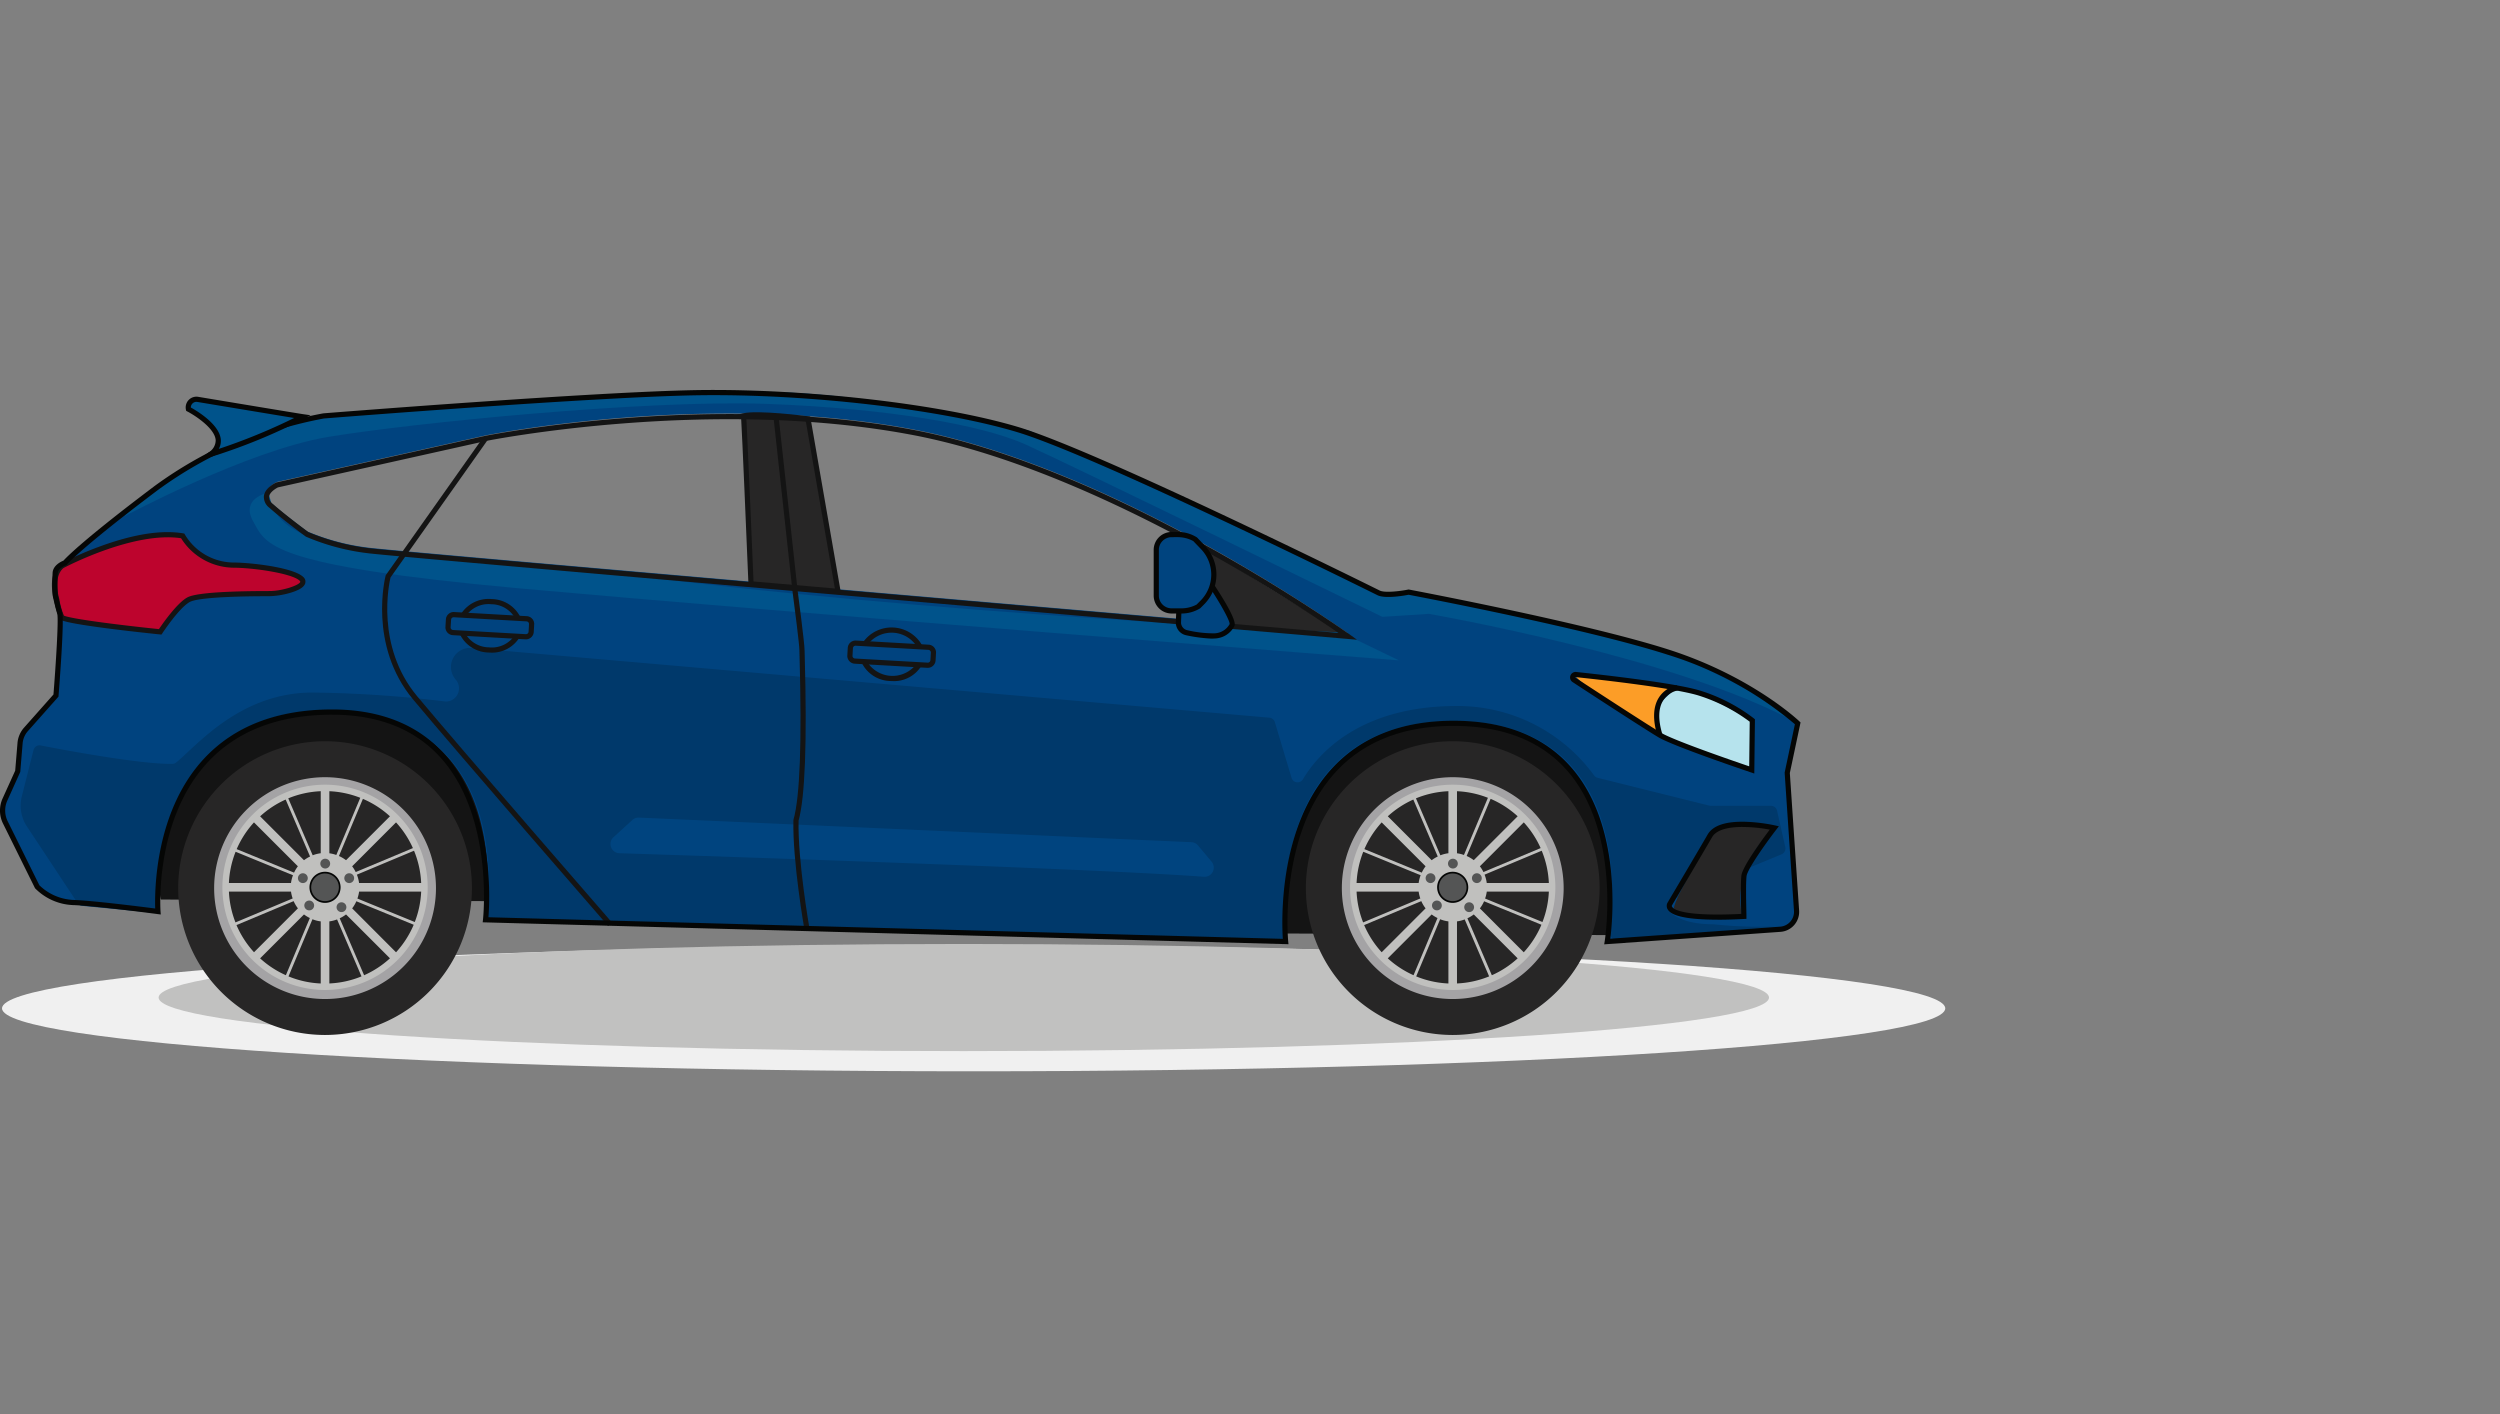 <svg id="Group_1809" data-name="Group 1809" xmlns="http://www.w3.org/2000/svg" xmlns:xlink="http://www.w3.org/1999/xlink" width="350" height="197.987" viewBox="0 0 350 197.987">
  <rect x="0" y="0" width="350" height="197.987" fill="#808080" stroke="none"/>
  <defs>
    <clipPath id="clip-path">
      <rect id="Rectangle_1077" data-name="Rectangle 1077" width="350" height="197.987" fill="none"/>
    </clipPath>
  </defs>
  <g id="Group_1808" data-name="Group 1808" clip-path="url(#clip-path)">
    <path id="Path_5686" data-name="Path 5686" d="M272.189,72.857c0,4.867-60.9,8.812-136.025,8.812S.138,77.724.138,72.857s60.9-8.812,136.025-8.812,136.025,3.945,136.025,8.812" transform="translate(0.147 68.313)" fill="#f0f0f0"/>
    <path id="Path_5687" data-name="Path 5687" d="M236.2,71.446c0,4.142-50.471,7.5-112.73,7.5s-112.728-3.356-112.728-7.5,50.469-7.5,112.728-7.5S236.2,67.3,236.2,71.446" transform="translate(11.462 68.21)" fill="#c1c1c0"/>
    <path id="Path_5688" data-name="Path 5688" d="M11.336,76.24l56.4.279V46.588H10.5s.209,29.022.839,29.652" transform="translate(11.196 49.693)" fill="#141414"/>
    <path id="Path_5689" data-name="Path 5689" d="M84.325,78.526l56.4.279V48.874H83.486s.209,29.022.839,29.652" transform="translate(89.049 52.131)" fill="#141414"/>
    <path id="Path_5690" data-name="Path 5690" d="M250.025,79.828l1.469-6.927s-6.4-6.194-18.159-9.974-36.321-8.4-36.321-8.4-3.15.63-4.2.105-39.363-19.525-50.6-22.884S111.988,26.4,97.607,26.608s-52.484,3.253-52.484,3.253A56.939,56.939,0,0,0,21.714,39.94c-11.021,8.291-12.807,10.5-12.807,10.5s-1.259.42-1.364,1.364a29.807,29.807,0,0,0,0,3.15s.314,1.469.63,2.519-.525,11.546-.525,11.546l-4.2,4.741a3.3,3.3,0,0,0-.823,1.92l-.329,3.941L.512,83.552a3.775,3.775,0,0,0,.056,3.232l4.456,9a7.566,7.566,0,0,0,5.038,2.205c3.15.105,11.862,1.261,11.862,1.261s-2.1-27.922,24.248-27.922S67.8,100.4,67.8,100.4l112,3.044S176.755,72.9,203.313,72.9s21.518,30.545,21.518,30.545l24.233-1.717a2.443,2.443,0,0,0,2.265-2.6ZM51.631,48.336a31.539,31.539,0,0,1-8.818-2.308s-3.147-2.31-5.038-3.991.841-2.939.841-2.939L67.8,32.591s31.072-6.3,59.833-.839S188.512,60.3,188.512,60.3,56.88,48.967,51.631,48.336" transform="translate(0.188 28.365)" fill="#00437f"/>
    <path id="Path_5691" data-name="Path 5691" d="M4.213,57.547c3.065.6,14,2.66,18.434,2.577a.847.847,0,0,0,.523-.192c2.759-2.189,9-9.992,19.492-9.788A168.115,168.115,0,0,1,60.92,51.4a1.851,1.851,0,0,0,1.387-3.075A2.67,2.67,0,0,1,64.54,43.9l111.683,9.759a.875.875,0,0,1,.763.62l2.341,7.81a.874.874,0,0,0,1.585.2c2.044-3.429,7.833-10.263,21.516-10.263a23.619,23.619,0,0,1,19.24,9.7.862.862,0,0,0,.506.349L237.8,65.968a.819.819,0,0,0,.211.027h8.432a.875.875,0,0,1,.854.682l1.153,5.107a.873.873,0,0,1-.519,1l-15.572,6.458a.871.871,0,0,0-.314,1.395c.808.849,2.561,1.936,6.245,1.943.023,0,.048,0,.07,0a64.3,64.3,0,0,0,8.992.31l-22.522,1.8a.875.875,0,0,1-.936-.986c.7-5.425,2.43-29.578-21.89-29.578-24.5,0-23.983,24.595-23.6,29.8a.872.872,0,0,1-.893.936L67.481,82.185a.874.874,0,0,1-.847-.984c.657-5.1,2.339-28.819-23.237-28.538-21.2.374-22.873,22.516-22.985,27.4a.872.872,0,0,1-.957.851L10.012,80a.88.88,0,0,1-.645-.389L2.273,68.882a5.278,5.278,0,0,1-.713-4.2L3.2,58.191a.871.871,0,0,1,1.013-.645" transform="translate(1.492 46.817)" fill="#00396b"/>
    <path id="Path_5692" data-name="Path 5692" d="M84.05,48.108l17.986,1.61L81.251,36.911Z" transform="translate(86.665 39.371)" fill="#272626"/>
    <path id="Path_5693" data-name="Path 5693" d="M4.736,40.584s9.971-5.353,16.9-4.2a8.377,8.377,0,0,0,7.033,4.094c2.625,0,8.291.736,9.552,1.889s-2.833,2.1-4.408,2.1-9.763,0-11.338.841-3.989,4.514-3.989,4.514S6.1,48.562,4.736,47.828A9.811,9.811,0,0,1,4,45.309s-1.048-3.255.736-4.724" transform="translate(3.94 38.636)" fill="#bd042d"/>
    <path id="Path_5694" data-name="Path 5694" d="M18.858,50.393l-.219-.021c-1.275-.13-12.5-1.29-13.886-2.038l-.1-.054-.052-.1a9.927,9.927,0,0,1-.765-2.6c-.114-.366-1.021-3.538.858-5.086l.06-.039a48.26,48.26,0,0,1,5.9-2.554c4.516-1.606,8.3-2.172,11.23-1.682l.174.029.085.157a8.009,8.009,0,0,0,6.714,3.9c2.589,0,8.4.7,9.8,1.984a.863.863,0,0,1,.3,1c-.2.506-.932.94-2.189,1.294A11.5,11.5,0,0,1,34,45.02c-6.146,0-10.217.291-11.166.8C21.36,46.6,19,50.174,18.98,50.209ZM5.2,47.742c1.277.515,8.49,1.393,13.3,1.885.521-.771,2.55-3.679,4-4.449,1.368-.73,7.014-.882,11.509-.882,1.717,0,4.086-.781,4.276-1.271.006-.017.027-.07-.114-.2-1.081-.99-6.4-1.794-9.306-1.794a8.8,8.8,0,0,1-7.264-4.125c-6.528-.98-15.845,3.844-16.465,4.17-1.533,1.306-.6,4.278-.593,4.309l.012.06a9.84,9.84,0,0,0,.647,2.3" transform="translate(3.751 38.448)" fill="#141414"/>
    <path id="Path_5695" data-name="Path 5695" d="M106.733,45.806s11.852.975,12.792,1.2a19.8,19.8,0,0,0,1.992.339s-3.054.8-3.282,2.271a20.768,20.768,0,0,0,.265,4.518s-10.734-6.843-11.767-8.324" transform="translate(113.844 48.859)" fill="#fc9d27"/>
    <path id="Path_5696" data-name="Path 5696" d="M125.575,51.23s-5.834-3.916-10.585-4.6c-2.12,1.794-3.672,2.966-2.242,6.413,2.784,1.292,12.538,5.043,12.538,5.043Z" transform="translate(119.669 49.738)" fill="#b6e3ed"/>
    <path id="Path_5697" data-name="Path 5697" d="M132.153,59.743l-.473-.159c-.436-.147-10.726-3.615-12.923-4.9-1.719-1.009-9-5.749-12.042-7.742a.773.773,0,0,1,.506-1.416c4.022.428,13.751,1.533,17.244,2.575a24,24,0,0,1,7.64,3.933l.136.112Zm-25.021-13.5c-.014,0-.029,0-.039.033a.038.038,0,0,0,.019.054c3.044,1.99,10.306,6.723,12.011,7.723,1.872,1.1,10.23,3.972,12.317,4.681l.07-6.247a23.875,23.875,0,0,0-7.252-3.693c-3.435-1.025-13.113-2.124-17.114-2.55h-.012" transform="translate(113.449 48.551)" fill="#050605"/>
    <path id="Path_5698" data-name="Path 5698" d="M112.523,53.508c-.688-2.269-.62-4.08.207-5.377a3.9,3.9,0,0,1,2.532-1.709l.105.719-.052-.36.054.36a3.213,3.213,0,0,0-2.034,1.391c-.7,1.11-.74,2.713-.118,4.766Z" transform="translate(119.52 49.516)" fill="#050605"/>
    <path id="Path_5699" data-name="Path 5699" d="M19.433,33.383s-3.85.783-2.029,4,1.819,6.159,37.228,9.376S177.8,56.841,177.8,56.841l-8.118-3.92S110.92,50.408,67.426,44.535C54.146,42.743,35.3,42.652,27,40.153c-7.83-2.356-6.81-6.049-7.568-6.77" transform="translate(18.041 35.608)" fill="#00538b"/>
    <path id="Path_5700" data-name="Path 5700" d="M125.513,61.558l-1.9-2.269a1.286,1.286,0,0,0-.93-.459L45.342,55.387a1.279,1.279,0,0,0-.928.337l-2.635,2.41a1.288,1.288,0,0,0,.825,2.24c13.72.442,68.011,2.228,81.824,3.3a1.287,1.287,0,0,0,1.085-2.112" transform="translate(44.112 59.076)" fill="#00447f"/>
    <path id="Path_5701" data-name="Path 5701" d="M50.369,28.25c.07-.07,1.05,23.514,1.05,23.514L63.6,52.814,59.4,28.669s-7-.909-9.027-.42" transform="translate(53.725 29.978)" fill="#272626"/>
    <path id="Path_5702" data-name="Path 5702" d="M64.71,53.4,51.746,52.283l-.014-.318c-.248-6.014-.893-21.261-1.025-23.26l-.971-.327,1.226-.3c2.071-.5,8.87.376,9.159.413l.265.035ZM52.444,51.615l11.389.982L59.76,29.182c-1.221-.149-6.326-.74-8.326-.451.012.176.025.4.041.7.033.645.076,1.564.128,2.67.1,2.205.231,5.144.358,8.083.219,5.065.43,10.126.484,11.426" transform="translate(53.049 29.79)" fill="#141414"/>
    <path id="Path_5703" data-name="Path 5703" d="M170.919,59.647l-1.312-.114C168.29,59.42,37.909,48.19,32.713,47.566a31.528,31.528,0,0,1-8.928-2.341l-.06-.035c-.033-.023-3.185-2.339-5.065-4.011a1.877,1.877,0,0,1-.773-1.684c.167-1.135,1.639-1.827,1.7-1.856l.072-.025,29.183-6.508c.318-.064,31.477-6.252,59.98-.841s60.705,28.381,61.028,28.612ZM24.124,44.582A31.748,31.748,0,0,0,32.8,46.845c4.9.589,121.576,10.647,135.519,11.85-5.894-4.061-34.252-22.9-59.633-27.718-28.362-5.384-59.382.775-59.692.839l-29.135,6.5c-.347.169-1.166.688-1.254,1.29a1.224,1.224,0,0,0,.537,1.033C20.9,42.2,23.8,44.344,24.124,44.582" transform="translate(19.062 29.917)" fill="#141414"/>
    <path id="Path_5704" data-name="Path 5704" d="M56.737,100.091c-.017-.1-1.684-9.62-1.546-15.328l.014-.089c.9-3.178,1.182-10.839.849-22.768-.014-.492-.023-.814-.023-.926,0-.756-.639-5.793-.978-8.351l-2.66-24.361.721-.079,2.66,24.353c.039.3.982,7.444.982,8.438,0,.107.008.424.023.905.333,11.949.043,19.666-.864,22.942-.128,5.642,1.519,15.043,1.536,15.138Z" transform="translate(55.886 30.068)" fill="#141414"/>
    <path id="Path_5705" data-name="Path 5705" d="M68.669,47.214l-.064,0-10.172-.579A1.1,1.1,0,0,1,57.4,45.478l.06-1.054a1.1,1.1,0,0,1,1.155-1.031l10.172.579a1.1,1.1,0,0,1,1.031,1.155l-.06,1.054a1.1,1.1,0,0,1-1.091,1.033m-.023-.727a.368.368,0,0,0,.389-.347l.06-1.054a.368.368,0,0,0-.347-.389l-10.172-.579a.359.359,0,0,0-.267.093.368.368,0,0,0-.122.252l-.06,1.056a.362.362,0,0,0,.093.267.368.368,0,0,0,.254.122Z" transform="translate(61.225 46.283)" fill="#141414"/>
    <path id="Path_5706" data-name="Path 5706" d="M62.722,47.612c-.1,0-.209,0-.314-.008a4.572,4.572,0,0,1-4.032-2.563l.668-.283a4.185,4.185,0,0,0,7.031.4l.632.358a4.508,4.508,0,0,1-3.984,2.1" transform="translate(62.265 47.741)" fill="#141414"/>
    <path id="Path_5707" data-name="Path 5707" d="M66.117,45.361a4.184,4.184,0,0,0-7.031-.4l-.632-.358a4.9,4.9,0,0,1,8.333.473Z" transform="translate(62.349 45.342)" fill="#141414"/>
    <path id="Path_5708" data-name="Path 5708" d="M41.444,45.284l-.064,0L31.208,44.7a1.1,1.1,0,0,1-1.031-1.155l.06-1.054a1.1,1.1,0,0,1,1.155-1.031l10.172.579A1.1,1.1,0,0,1,42.6,43.2l-.06,1.054a1.1,1.1,0,0,1-1.091,1.033m-.023-.727a.369.369,0,0,0,.389-.347l.06-1.054a.368.368,0,0,0-.347-.389l-10.172-.579a.363.363,0,0,0-.389.347L30.9,43.59a.362.362,0,0,0,.093.267.368.368,0,0,0,.254.122Z" transform="translate(32.186 44.224)" fill="#141414"/>
    <path id="Path_5709" data-name="Path 5709" d="M35.5,45.682c-.1,0-.209,0-.314-.008a4.572,4.572,0,0,1-4.032-2.563l.668-.283a3.852,3.852,0,0,0,3.406,2.12,3.845,3.845,0,0,0,3.625-1.719l.632.358a4.508,4.508,0,0,1-3.984,2.1" transform="translate(33.227 45.682)" fill="#141414"/>
    <path id="Path_5710" data-name="Path 5710" d="M38.892,43.431a3.847,3.847,0,0,0-3.406-2.12,3.844,3.844,0,0,0-3.625,1.722l-.632-.358a4.574,4.574,0,0,1,4.3-2.087,4.576,4.576,0,0,1,4.034,2.561Z" transform="translate(33.31 43.283)" fill="#141414"/>
    <path id="Path_5711" data-name="Path 5711" d="M57.526,98.064c-.211-.242-21.069-24.233-27.3-31.706-6.345-7.616-3.875-17.236-3.85-17.331l.017-.064.037-.052L40.077,29.6l.593.417L27.064,49.273c-.194.814-2.118,9.61,3.722,16.62,6.225,7.469,27.079,31.454,27.288,31.694Z" transform="translate(27.609 31.57)" fill="#141414"/>
    <path id="Path_5712" data-name="Path 5712" d="M84.682,39.828s2.939,4.478,2.66,5.179a2.875,2.875,0,0,1-2.519,1.54,17.323,17.323,0,0,1-3.807-.44,1.47,1.47,0,0,1-1.184-1.5l.091-2.4Z" transform="translate(85.149 42.482)" fill="#00447f"/>
    <path id="Path_5713" data-name="Path 5713" d="M84.655,47.167a21.328,21.328,0,0,1-3.522-.463,1.823,1.823,0,0,1-1.478-1.87l.1-2.612L85,39.6l.178.271c1.389,2.114,2.982,4.788,2.693,5.512a3.217,3.217,0,0,1-2.821,1.767c-.118.01-.248.017-.391.017m-4.189-4.489-.085,2.182a1.107,1.107,0,0,0,.893,1.133,16,16,0,0,0,3.7.434,2.52,2.52,0,0,0,2.211-1.3c.033-.463-1.2-2.676-2.443-4.59Z" transform="translate(84.962 42.24)" fill="#050605"/>
    <path id="Path_5714" data-name="Path 5714" d="M78.33,38.362v6.392A2.149,2.149,0,0,0,80.479,46.9h1.37a4.753,4.753,0,0,0,2.379-.63l.562-.562a5.5,5.5,0,0,0,.079-7.7l-1.091-1.137a4.667,4.667,0,0,0-2.41-.661h-.889a2.149,2.149,0,0,0-2.149,2.149" transform="translate(83.549 38.627)" fill="#00447f"/>
    <path id="Path_5715" data-name="Path 5715" d="M82.035,47.452h-1.37a2.514,2.514,0,0,1-2.511-2.511V38.549a2.514,2.514,0,0,1,2.511-2.511h.891a4.873,4.873,0,0,1,2.67.771l1.091,1.137a5.9,5.9,0,0,1-.083,8.209l-.562.562a4.943,4.943,0,0,1-2.637.736m-1.37-10.689a1.789,1.789,0,0,0-1.786,1.786v6.392a1.787,1.787,0,0,0,1.786,1.786h1.37a4.6,4.6,0,0,0,2.122-.523l.564-.562a5.168,5.168,0,0,0,.072-7.192L83.7,37.313a4.515,4.515,0,0,0-2.147-.55Z" transform="translate(83.361 38.44)" fill="#050605"/>
    <path id="Path_5716" data-name="Path 5716" d="M8.414,43.981s17.215-9.238,28.553-11.127S81.473,27.6,98.478,28.235s30.022,2.939,36.11,5.669,49.967,24.142,49.967,24.142l6.508-.42s35.06,6.088,51.645,15.326c-.211-1.261-11.546-7.349-18.159-9.971s-36.321-8.4-36.321-8.4l-4.2.105L135.218,32.015s-20.154-5.249-36.741-5.46-56.264,2.519-62.141,3.36S15.972,35.793,8.414,43.981" transform="translate(8.975 28.313)" fill="#00538b"/>
    <path id="Path_5717" data-name="Path 5717" d="M224.587,104.03l.074-.455c.025-.149,2.35-14.9-5.074-23.65-3.648-4.3-9.06-6.475-16.087-6.475-7.07,0-12.652,2.205-16.589,6.551-7.934,8.763-6.578,23.45-6.564,23.6l.041.411-.413-.012-112.4-3.054.045-.395c.014-.141,1.544-14.307-5.9-22.619-3.6-4.018-8.719-6.053-15.229-6.053-.043,0-.087,0-.132,0-7.4.031-13.231,2.286-17.314,6.7-7.438,8.052-6.582,20.7-6.572,20.827l.033.444-.444-.058c-.087-.012-8.729-1.153-11.825-1.257a7.882,7.882,0,0,1-5.3-2.325l-.033-.037-.023-.043-4.454-9A4.115,4.115,0,0,1,.37,83.591l1.757-3.877.322-3.879A3.714,3.714,0,0,1,3.361,73.7l4.123-4.648c.322-4.044.744-10.583.529-11.292-.314-1.052-.624-2.488-.637-2.548l-.008-.058a30.188,30.188,0,0,1,0-3.207c.112-1,1.176-1.5,1.513-1.633.411-.461,2.85-2.99,12.8-10.478A57.833,57.833,0,0,1,45.259,29.691c.4-.033,38.3-3.05,52.532-3.259,15.179-.219,33.986,1.949,44.722,5.16,11.358,3.4,50.267,22.712,50.653,22.907.682.341,2.794.1,3.966-.136l.068-.014.07.012c.246.048,24.719,4.666,36.362,8.409,11.7,3.761,18.236,9.994,18.3,10.056l.145.141-1.5,7.076,1.3,19.249a2.811,2.811,0,0,1-2.6,2.988ZM68.381,100.237l111.214,3.023c-.159-2.476-.616-15.576,6.779-23.743,4.08-4.507,9.843-6.793,17.128-6.793,7.252,0,12.85,2.265,16.64,6.733,6.9,8.124,5.632,21.193,5.3,23.783l23.787-1.686a2.083,2.083,0,0,0,1.928-2.213l-1.308-19.352,1.436-6.774a50.834,50.834,0,0,0-17.872-9.752c-11.3-3.631-34.761-8.1-36.207-8.374-.56.107-3.292.6-4.363.06-.386-.192-39.237-19.48-50.537-22.861C131.63,29.1,112.91,26.938,97.8,27.159,83.6,27.366,45.72,30.381,45.34,30.412a57.071,57.071,0,0,0-23.219,10C11.325,48.539,9.4,50.83,9.376,50.853l-.066.081-.1.035c-.289.1-1.054.479-1.12,1.06a28.935,28.935,0,0,0,0,3.061c.045.211.333,1.519.616,2.463.324,1.083-.424,10.6-.51,11.679l-.01.122L3.9,74.183a2.975,2.975,0,0,0-.732,1.711l-.333,4L1.031,83.89a3.394,3.394,0,0,0,.052,2.92l4.431,8.951a7.287,7.287,0,0,0,4.749,2.052c2.765.091,9.653.969,11.466,1.2-.079-2.35-.068-13.507,6.783-20.925,4.224-4.576,10.23-6.911,17.847-6.944,6.785-.023,12.141,2.089,15.907,6.3,6.952,7.764,6.307,20.406,6.115,22.791" transform="translate(0 28.178)" fill="#050605"/>
    <path id="Path_5718" data-name="Path 5718" d="M28.729,29.484c-.655-.093-10.633-1.752-14.648-2.422a1.14,1.14,0,0,0-1.3,1.366s6.8,3.519,3.05,6.334a79.47,79.47,0,0,0,12.9-5.278" transform="translate(13.602 28.849)" fill="#00538b"/>
    <path id="Path_5719" data-name="Path 5719" d="M14.108,35.925,15.8,34.66a1.96,1.96,0,0,0,.98-1.722c-.138-1.662-2.918-3.451-3.978-4l-.151-.079-.037-.167a1.506,1.506,0,0,1,1.717-1.8c4.187.7,14,2.329,14.64,2.422l1.085.155-.963.523A80.912,80.912,0,0,1,16.123,35.3ZM13.3,28.386c.794.438,4.018,2.341,4.2,4.493a2.241,2.241,0,0,1-.291,1.306,83.476,83.476,0,0,0,10.556-4.33c-2.806-.459-10.1-1.672-13.557-2.246a.779.779,0,0,0-.905.777" transform="translate(13.415 28.663)" fill="#050605"/>
    <path id="Path_5720" data-name="Path 5720" d="M127.555,56.276c-6.613,5.669-4.565,12.544-4.565,12.544s-9.573-.064-9.589-1.343,5.809-11.149,5.809-11.149,6.3-.891,8.345-.052" transform="translate(120.957 59.642)" fill="#272626"/>
    <path id="Path_5721" data-name="Path 5721" d="M120.032,69.382c-4.123,0-6.475-.492-7.008-1.471a.923.923,0,0,1,.021-.942c.192-.322,4.5-7.6,5.59-9.5.74-1.285,2.569-1.889,5.446-1.79a23.632,23.632,0,0,1,3.976.5l.556.126-.347.448c-1.566,2.032-4.084,5.607-4.179,6.551-.1,1.027-.06,3.127-.033,4.516.01.471.019.86.019,1.1v.345l-.345.017q-2.037.108-3.7.107m3.511-12.989c-1.85,0-3.643.331-4.278,1.434-1.116,1.938-5.557,9.444-5.6,9.521l-.019.027a.2.2,0,0,0,.023.2c.2.337,1.494,1.387,9.674.992,0-.207-.008-.459-.014-.74-.027-1.407-.07-3.532.037-4.6.126-1.259,2.926-5.074,3.974-6.46a21.534,21.534,0,0,0-3.8-.372" transform="translate(120.428 59.374)" fill="#050605"/>
    <path id="Path_5722" data-name="Path 5722" d="M48.134,68.89a16.949,16.949,0,1,1-16.95-16.95,16.95,16.95,0,0,1,16.95,16.95" transform="translate(15.183 55.401)" fill="#a4a3a5"/>
    <path id="Path_5723" data-name="Path 5723" d="M29.436,81.9A14.371,14.371,0,1,1,43.808,67.527,14.37,14.37,0,0,1,29.436,81.9" transform="translate(16.069 56.698)" fill="#c0c0be"/>
    <path id="Path_5724" data-name="Path 5724" d="M32.571,50.273A20.44,20.44,0,1,0,53.012,70.712,20.44,20.44,0,0,0,32.571,50.273m0,36.087A15.647,15.647,0,1,1,48.22,70.712,15.648,15.648,0,0,1,32.571,86.36" transform="translate(12.938 53.623)" fill="#272626"/>
    <path id="Path_5725" data-name="Path 5725" d="M32.633,91.336A20.561,20.561,0,1,1,53.194,70.775,20.584,20.584,0,0,1,32.633,91.336m0-40.88A20.319,20.319,0,1,0,52.952,70.775,20.343,20.343,0,0,0,32.633,50.456m0,36.087A15.768,15.768,0,1,1,48.4,70.775,15.787,15.787,0,0,1,32.633,86.543m0-31.295A15.527,15.527,0,1,0,48.159,70.775,15.543,15.543,0,0,0,32.633,55.248" transform="translate(12.876 53.56)" fill="#272626"/>
    <path id="Path_5726" data-name="Path 5726" d="M23.766,61.947,17.62,68.093a13.478,13.478,0,0,0,3.608,2.362l3.356-8.006a4.8,4.8,0,0,1-.818-.5" transform="translate(18.794 66.075)" fill="#272626"/>
    <path id="Path_5727" data-name="Path 5727" d="M24.055,71.263v-8.69a4.607,4.607,0,0,1-1.157-.3l-3.354,8a13.387,13.387,0,0,0,4.511.994" transform="translate(20.846 66.421)" fill="#272626"/>
    <path id="Path_5728" data-name="Path 5728" d="M24.2,60.4h-8.69a13.4,13.4,0,0,0,.916,4.311l8.008-3.354A4.76,4.76,0,0,1,24.2,60.4" transform="translate(16.54 64.426)" fill="#272626"/>
    <path id="Path_5729" data-name="Path 5729" d="M18.473,68.2l6.146-6.146a4.753,4.753,0,0,1-.6-1.009l-8,3.352a13.521,13.521,0,0,0,2.451,3.8" transform="translate(17.09 65.114)" fill="#272626"/>
    <path id="Path_5730" data-name="Path 5730" d="M15.507,62.076H24.2a4.768,4.768,0,0,1,.277-1.087L16.445,57.7a13.451,13.451,0,0,0-.938,4.375" transform="translate(16.54 61.546)" fill="#272626"/>
    <path id="Path_5731" data-name="Path 5731" d="M24.6,61.857l-6.146-6.146a13.523,13.523,0,0,0-2.422,3.743l8.033,3.29a4.817,4.817,0,0,1,.535-.887" transform="translate(17.103 59.424)" fill="#272626"/>
    <path id="Path_5732" data-name="Path 5732" d="M23.957,62.7,30.1,56.558a13.481,13.481,0,0,0-3.786-2.441l-3.354,8a4.848,4.848,0,0,1,.994.589" transform="translate(24.493 57.724)" fill="#272626"/>
    <path id="Path_5733" data-name="Path 5733" d="M22.311,53.6v8.69a4.621,4.621,0,0,1,.973.238l3.356-8.006a13.394,13.394,0,0,0-4.33-.922" transform="translate(23.798 57.17)" fill="#272626"/>
    <path id="Path_5734" data-name="Path 5734" d="M17.62,56.511l6.146,6.146a4.741,4.741,0,0,1,.849-.519L21.2,54.163a13.471,13.471,0,0,0-3.575,2.348" transform="translate(18.794 57.773)" fill="#272626"/>
    <path id="Path_5735" data-name="Path 5735" d="M24.073,62.287V53.6A13.414,13.414,0,0,0,19.528,54.6l3.42,7.973a4.857,4.857,0,0,1,1.124-.289" transform="translate(20.829 57.169)" fill="#272626"/>
    <path id="Path_5736" data-name="Path 5736" d="M24.484,62.152h8.69a13.4,13.4,0,0,0-1-4.522l-8,3.35a4.841,4.841,0,0,1,.306,1.172" transform="translate(25.789 61.471)" fill="#272626"/>
    <path id="Path_5737" data-name="Path 5737" d="M30,55.711l-6.146,6.146a4.713,4.713,0,0,1,.5.806l8.008-3.354A13.493,13.493,0,0,0,30,55.711" transform="translate(25.445 59.424)" fill="#272626"/>
    <path id="Path_5738" data-name="Path 5738" d="M22.311,62.559v8.69a13.435,13.435,0,0,0,4.5-.99l-3.42-7.975a4.85,4.85,0,0,1-1.081.275" transform="translate(23.798 66.435)" fill="#272626"/>
    <path id="Path_5739" data-name="Path 5739" d="M30.05,68.093,23.9,61.947a4.8,4.8,0,0,1-.891.539l3.42,7.973a13.437,13.437,0,0,0,3.617-2.366" transform="translate(24.546 66.075)" fill="#272626"/>
    <path id="Path_5740" data-name="Path 5740" d="M24.449,60.4a4.615,4.615,0,0,1-.238.969l8.033,3.288a13.359,13.359,0,0,0,.895-4.257Z" transform="translate(25.824 64.426)" fill="#272626"/>
    <path id="Path_5741" data-name="Path 5741" d="M23.856,62.05,30,68.2a13.521,13.521,0,0,0,2.474-3.856l-8.029-3.288a4.794,4.794,0,0,1-.591,1" transform="translate(25.445 65.121)" fill="#272626"/>
    <path id="Path_5742" data-name="Path 5742" d="M25.139,61.172a2.058,2.058,0,1,1-2.058-2.058,2.057,2.057,0,0,1,2.058,2.058" transform="translate(22.423 63.053)" fill="#545555"/>
    <path id="Path_5743" data-name="Path 5743" d="M23.143,63.414a2.179,2.179,0,1,1,2.178-2.18,2.182,2.182,0,0,1-2.178,2.18m0-4.117a1.936,1.936,0,1,0,1.936,1.936A1.938,1.938,0,0,0,23.143,59.3" transform="translate(22.362 62.991)" fill="#050605"/>
    <path id="Path_5744" data-name="Path 5744" d="M23.074,58.859a.687.687,0,1,1-.686-.688.688.688,0,0,1,.686.688" transform="translate(23.146 62.048)" fill="#545555"/>
    <path id="Path_5745" data-name="Path 5745" d="M24.7,59.845a.687.687,0,1,1-.686-.688.686.686,0,0,1,.686.688" transform="translate(24.877 63.099)" fill="#545555"/>
    <path id="Path_5746" data-name="Path 5746" d="M21.989,61.692a.687.687,0,1,1-.686-.686.688.688,0,0,1,.686.686" transform="translate(21.989 65.072)" fill="#545555"/>
    <path id="Path_5747" data-name="Path 5747" d="M21.558,59.845a.687.687,0,1,1-.688-.688.686.686,0,0,1,.688.688" transform="translate(21.529 63.099)" fill="#545555"/>
    <path id="Path_5748" data-name="Path 5748" d="M24.174,61.812a.687.687,0,1,1-.688-.688.686.686,0,0,1,.688.688" transform="translate(24.319 65.197)" fill="#545555"/>
    <path id="Path_5749" data-name="Path 5749" d="M124.526,68.89a16.949,16.949,0,1,1-16.95-16.95,16.95,16.95,0,0,1,16.95,16.95" transform="translate(96.665 55.401)" fill="#a4a3a5"/>
    <path id="Path_5750" data-name="Path 5750" d="M105.828,81.9A14.371,14.371,0,1,1,120.2,67.527,14.37,14.37,0,0,1,105.828,81.9" transform="translate(97.551 56.698)" fill="#c0c0be"/>
    <path id="Path_5751" data-name="Path 5751" d="M108.964,50.273a20.44,20.44,0,1,0,20.441,20.439,20.44,20.44,0,0,0-20.441-20.439m0,36.087a15.647,15.647,0,1,1,15.649-15.649A15.648,15.648,0,0,1,108.964,86.36" transform="translate(94.421 53.623)" fill="#272626"/>
    <path id="Path_5752" data-name="Path 5752" d="M109.026,91.336a20.561,20.561,0,1,1,20.561-20.561,20.584,20.584,0,0,1-20.561,20.561m0-40.88a20.319,20.319,0,1,0,20.319,20.319,20.343,20.343,0,0,0-20.319-20.319m0,36.087a15.768,15.768,0,1,1,15.768-15.768,15.787,15.787,0,0,1-15.768,15.768m0-31.295a15.527,15.527,0,1,0,15.527,15.527,15.543,15.543,0,0,0-15.527-15.527" transform="translate(94.359 53.56)" fill="#272626"/>
    <path id="Path_5753" data-name="Path 5753" d="M100.158,61.947l-6.146,6.146a13.478,13.478,0,0,0,3.608,2.362l3.356-8.006a4.8,4.8,0,0,1-.818-.5" transform="translate(100.276 66.075)" fill="#272626"/>
    <path id="Path_5754" data-name="Path 5754" d="M100.448,71.263v-8.69a4.608,4.608,0,0,1-1.157-.3l-3.354,8a13.387,13.387,0,0,0,4.511.994" transform="translate(102.329 66.421)" fill="#272626"/>
    <path id="Path_5755" data-name="Path 5755" d="M100.589,60.4H91.9a13.4,13.4,0,0,0,.916,4.311l8.008-3.354a4.76,4.76,0,0,1-.234-.957" transform="translate(98.022 64.426)" fill="#272626"/>
    <path id="Path_5756" data-name="Path 5756" d="M94.865,68.2l6.146-6.146a4.753,4.753,0,0,1-.6-1.009l-8,3.352a13.522,13.522,0,0,0,2.451,3.8" transform="translate(98.571 65.114)" fill="#272626"/>
    <path id="Path_5757" data-name="Path 5757" d="M91.9,62.076h8.69a4.769,4.769,0,0,1,.277-1.087L92.837,57.7a13.451,13.451,0,0,0-.938,4.375" transform="translate(98.022 61.546)" fill="#272626"/>
    <path id="Path_5758" data-name="Path 5758" d="M101,61.857,94.85,55.711a13.523,13.523,0,0,0-2.422,3.743l8.033,3.29a4.817,4.817,0,0,1,.535-.887" transform="translate(98.586 59.424)" fill="#272626"/>
    <path id="Path_5759" data-name="Path 5759" d="M100.351,62.7l6.146-6.146a13.48,13.48,0,0,0-3.786-2.441l-3.356,8a4.863,4.863,0,0,1,1,.589" transform="translate(105.975 57.724)" fill="#272626"/>
    <path id="Path_5760" data-name="Path 5760" d="M98.7,53.6v8.69a4.621,4.621,0,0,1,.973.238l3.356-8.006A13.394,13.394,0,0,0,98.7,53.6" transform="translate(105.279 57.17)" fill="#272626"/>
    <path id="Path_5761" data-name="Path 5761" d="M94.013,56.511l6.146,6.146a4.74,4.74,0,0,1,.849-.519l-3.42-7.975a13.472,13.472,0,0,0-3.575,2.348" transform="translate(100.277 57.773)" fill="#272626"/>
    <path id="Path_5762" data-name="Path 5762" d="M100.466,62.287V53.6A13.414,13.414,0,0,0,95.921,54.6l3.42,7.973a4.857,4.857,0,0,1,1.124-.289" transform="translate(102.312 57.169)" fill="#272626"/>
    <path id="Path_5763" data-name="Path 5763" d="M100.877,62.152h8.69a13.4,13.4,0,0,0-1-4.522l-8,3.35a4.841,4.841,0,0,1,.306,1.172" transform="translate(107.272 61.471)" fill="#272626"/>
    <path id="Path_5764" data-name="Path 5764" d="M106.4,55.711l-6.146,6.146a4.713,4.713,0,0,1,.5.806l8.008-3.354a13.543,13.543,0,0,0-2.358-3.6" transform="translate(106.928 59.424)" fill="#272626"/>
    <path id="Path_5765" data-name="Path 5765" d="M98.7,62.559v8.69a13.435,13.435,0,0,0,4.5-.99l-3.42-7.975a4.85,4.85,0,0,1-1.081.275" transform="translate(105.279 66.435)" fill="#272626"/>
    <path id="Path_5766" data-name="Path 5766" d="M106.442,68.093,100.3,61.947a4.8,4.8,0,0,1-.891.539l3.42,7.973a13.436,13.436,0,0,0,3.617-2.366" transform="translate(106.028 66.075)" fill="#272626"/>
    <path id="Path_5767" data-name="Path 5767" d="M100.842,60.4a4.615,4.615,0,0,1-.238.969l8.033,3.288a13.359,13.359,0,0,0,.895-4.257Z" transform="translate(107.307 64.426)" fill="#272626"/>
    <path id="Path_5768" data-name="Path 5768" d="M100.249,62.05,106.4,68.2a13.521,13.521,0,0,0,2.474-3.856l-8.029-3.288a4.8,4.8,0,0,1-.591,1" transform="translate(106.928 65.121)" fill="#272626"/>
    <path id="Path_5769" data-name="Path 5769" d="M101.532,61.172a2.058,2.058,0,1,1-2.058-2.058,2.059,2.059,0,0,1,2.058,2.058" transform="translate(103.906 63.053)" fill="#545555"/>
    <path id="Path_5770" data-name="Path 5770" d="M99.535,63.414a2.179,2.179,0,1,1,2.178-2.18,2.182,2.182,0,0,1-2.178,2.18m0-4.117a1.936,1.936,0,1,0,1.936,1.936A1.938,1.938,0,0,0,99.535,59.3" transform="translate(103.844 62.991)" fill="#050605"/>
    <path id="Path_5771" data-name="Path 5771" d="M99.466,58.859a.687.687,0,1,1-.686-.688.688.688,0,0,1,.686.688" transform="translate(104.628 62.048)" fill="#545555"/>
    <path id="Path_5772" data-name="Path 5772" d="M101.089,59.845a.687.687,0,1,1-.686-.688.686.686,0,0,1,.686.688" transform="translate(106.359 63.099)" fill="#545555"/>
    <path id="Path_5773" data-name="Path 5773" d="M98.382,61.692a.687.687,0,1,1-.686-.686.688.688,0,0,1,.686.686" transform="translate(103.471 65.072)" fill="#545555"/>
    <path id="Path_5774" data-name="Path 5774" d="M97.951,59.845a.687.687,0,1,1-.688-.688.686.686,0,0,1,.688.688" transform="translate(103.012 63.099)" fill="#545555"/>
    <path id="Path_5775" data-name="Path 5775" d="M100.567,61.812a.687.687,0,1,1-.688-.688.686.686,0,0,1,.688.688" transform="translate(105.802 65.197)" fill="#545555"/>
  </g>
</svg>
